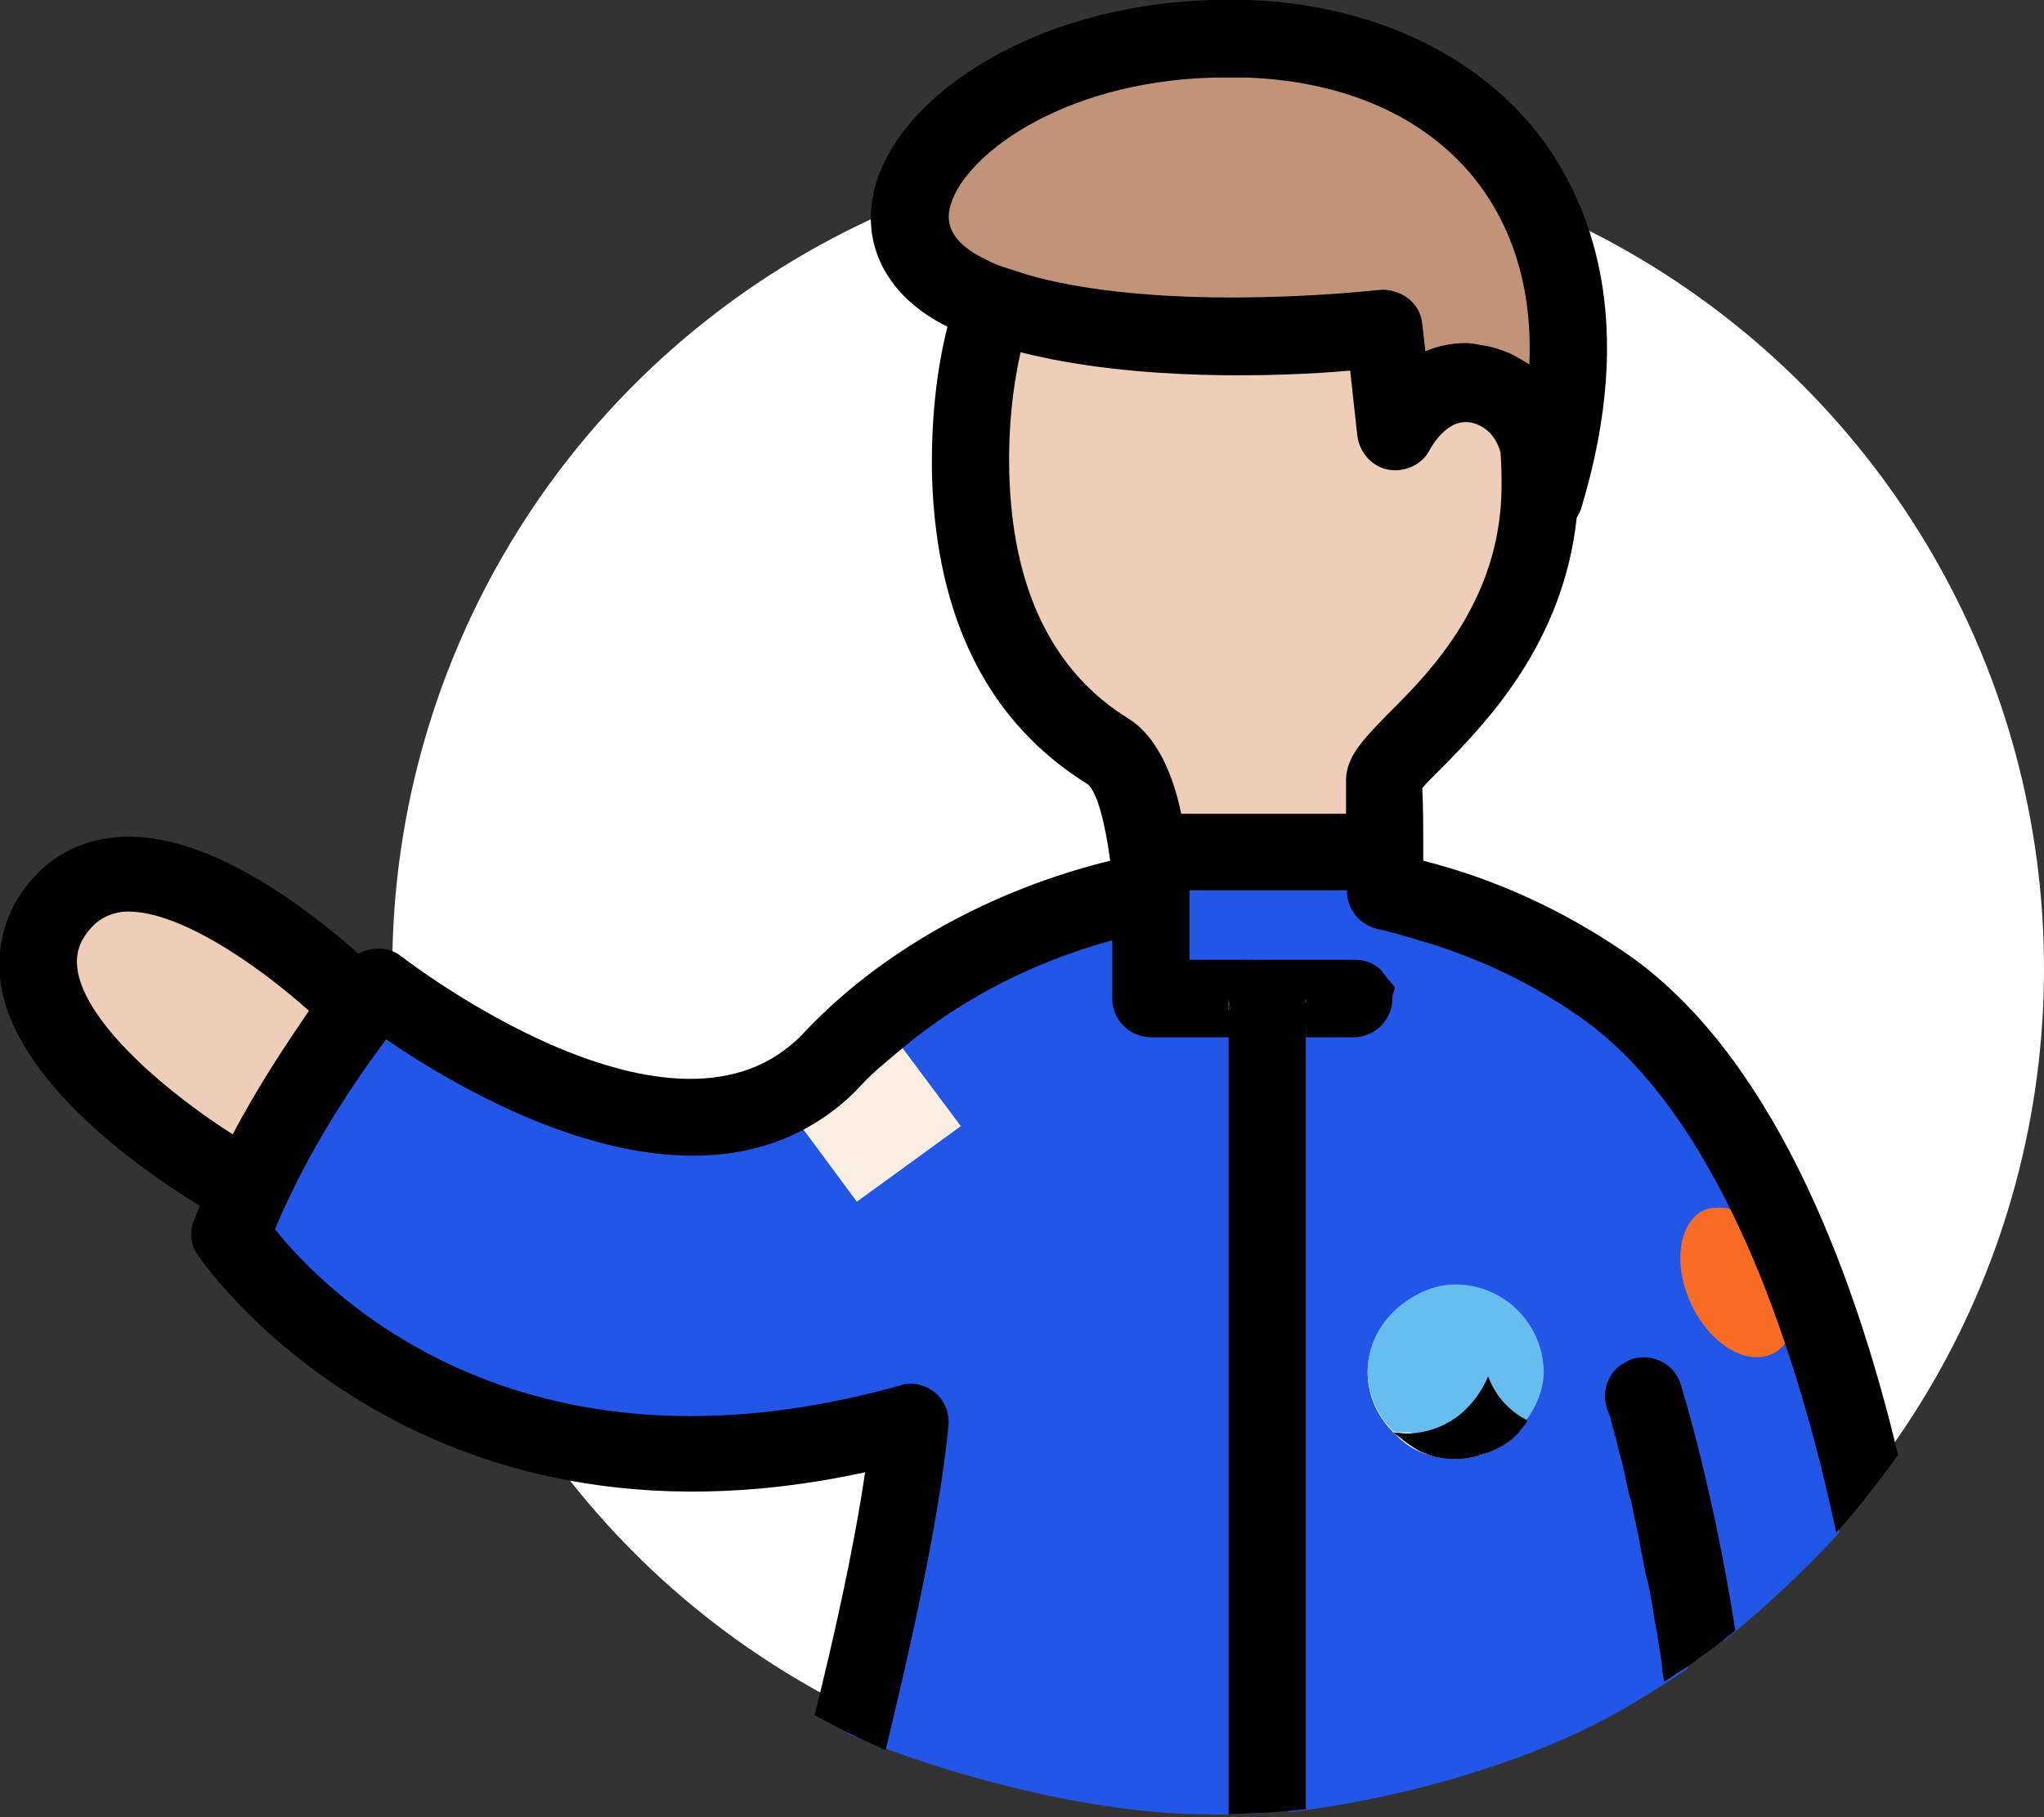 <svg width="99" height="88" viewBox="0 0 99 88" fill="none" xmlns="http://www.w3.org/2000/svg">
<rect x="0" y="0" width="99" height="88" fill="#333333" stroke="none"/>
<circle cx="59" cy="46.911" r="40" fill="white"/>
<g clip-path="url(#clip0)">
<path d="M65.443 38.467C65.393 37.181 66.291 36.291 67.638 34.956C69.783 32.781 73.424 29.122 73.524 23.288C73.524 22.694 73.524 22.101 73.474 21.458C73.275 20.865 72.925 20.321 72.277 20.074C70.93 19.48 69.484 20.123 69.234 20.568C68.835 21.31 68.536 22.546 67.688 22.398C66.84 22.249 66.191 21.557 66.092 20.717L65.742 17.355C62.251 17.651 54.818 17.948 48.833 16.415C48.384 18.294 48.184 20.37 48.234 22.596C48.384 28.529 50.479 32.781 54.37 35.203C55.816 36.093 56.614 38.022 57.063 40.098H65.493C65.443 39.406 65.443 38.813 65.443 38.467Z" fill="#EFCEB9"/>
<path d="M73.026 8.652C70.332 5.142 65.993 3.164 60.506 2.917C59.907 2.868 59.259 2.868 58.61 2.917C50.28 3.164 44.843 7.317 44.244 10.086C44.145 10.482 43.945 11.52 45.591 12.509C45.791 12.608 45.99 12.707 46.19 12.855C46.589 13.053 47.038 13.201 47.487 13.35C48.135 13.597 48.833 13.794 49.582 13.943C57.114 15.772 65.594 14.536 65.693 14.487C66.242 14.388 66.791 14.586 67.24 14.932C67.689 15.278 67.938 15.772 68.038 16.316L68.187 17.849C68.836 17.552 71.529 17.404 72.328 17.404C72.577 17.404 72.876 17.453 73.175 17.503C73.674 17.602 74.173 17.701 74.722 17.948C75.021 18.096 75.32 18.244 75.62 18.442C75.67 18.492 75.769 18.492 75.819 18.541C75.969 14.635 75.021 11.273 73.026 8.652Z" fill="#C1947A"/>
<path d="M3.743 44.4C3.294 45.043 2.546 46.872 2.695 47.614C3.244 50.284 8.681 55.278 11.574 57.107C12.821 54.684 15.315 50.333 16.413 48.85C13.919 46.576 7.983 43.213 5.439 43.461C4.74 43.51 4.192 43.807 3.743 44.4Z" fill="#EFCEB9"/>
<path d="M60.956 87.812L60.507 49.592L56.317 49.246C55.269 49.246 54.82 48.85 54.82 47.812L54.72 44.994C50.88 46.032 46.789 46.576 43.996 48.9L42.549 50.68L40.255 52.361L38.01 53.399C30.927 57.206 22.297 51.718 18.606 49.196C17.21 50.976 13.369 55.723 11.723 59.678C14.017 62.546 24.692 73.819 43.248 68.628C43.846 68.479 43.547 68.479 44.046 68.875C44.545 69.27 44.594 68.875 44.545 69.468C44.096 74.116 42.2 79.209 41.053 83.955C45.891 85.982 52.925 87.861 58.462 87.861C58.91 87.91 60.606 87.812 60.956 87.812Z" fill="#2256E6"/>
<path d="M57.613 43.312L57.713 43.411C57.713 43.312 57.713 43.214 57.713 43.115H57.663V43.312H57.613Z" fill="#2256E6"/>
<path d="M87.342 64.82C87.142 65.067 86.943 63.485 86.643 63.633C85.396 64.227 87.392 64.425 86.494 62.496C85.596 60.568 85.247 61.507 86.494 60.914C86.893 60.716 84.299 57.849 84.748 57.997C82.802 54.041 81.057 50.778 78.064 48.702C75.62 47.02 72.477 45.834 69.734 45.043C69.085 44.845 68.337 44.647 67.689 44.499L67.339 44.252C66.491 44.103 66.591 44.153 66.541 43.312L67.04 42.274H65.444H57.762C57.762 42.373 56.565 43.213 56.565 43.312L56.266 43.757L56.814 46.674L60.555 47.416L61.653 47.317L63.648 47.465L65.394 47.218C65.893 47.218 65.993 47.515 66.342 47.861C66.691 48.207 66.342 47.861 66.342 48.405C66.342 49.443 66.491 49.295 65.444 49.295H63.947L62.251 49.641L62.202 52.459L62.401 87.762C67.489 87.169 73.275 85.586 77.615 83.312C78.712 82.768 80.757 81.483 81.755 80.79C81.755 80.593 81.705 79.258 81.705 79.06C81.655 78.763 81.805 78.763 81.755 78.466C81.705 78.12 81.605 78.565 81.555 78.269C81.506 78.022 81.107 77.576 81.057 77.329C81.007 76.983 81.356 76.439 81.306 76.143C81.256 75.895 81.107 75.797 81.057 75.549C81.007 75.253 80.558 75.302 80.508 75.005C80.458 74.758 80.707 74.462 80.658 74.214C80.608 73.967 80.259 73.918 80.209 73.621C80.159 73.374 80.159 73.374 80.109 73.176C80.059 72.929 79.859 73.028 79.81 72.83C79.76 72.632 79.71 72.434 79.66 72.286C79.61 72.039 79.411 71.594 79.361 71.347C79.311 71.198 79.46 70.852 79.411 70.704C79.361 70.506 79.361 70.308 79.361 70.111C79.311 69.962 79.012 69.814 78.962 69.666C78.912 69.517 79.261 68.874 78.662 69.27C78.563 69.32 79.411 68.825 79.411 68.726C79.361 68.627 78.962 68.874 78.962 68.726C78.962 68.627 78.712 68.677 78.662 68.578C78.612 68.479 78.513 68.479 78.463 68.38C78.463 68.331 79.211 68.182 79.211 68.182C79.909 68.083 81.206 68.034 78.513 68.034C77.764 68.034 78.862 67.787 79.361 67.292C79.56 67.094 79.81 67.094 80.059 66.996C81.057 66.699 80.857 67.441 81.156 68.43C81.256 68.726 82.453 72.781 83.501 79.455C85.297 78.022 87.591 75.895 89.088 74.214C88.389 71.198 88.389 67.836 87.342 64.82ZM73.974 68.825C73.874 68.973 73.724 69.122 73.575 69.27C73.525 69.32 73.475 69.369 73.425 69.468C73.076 69.814 72.677 70.061 72.228 70.259C72.128 70.308 72.078 70.308 71.978 70.358C71.829 70.407 71.729 70.457 71.579 70.506C71.23 70.605 70.881 70.654 70.482 70.654C69.933 70.654 69.384 70.556 68.936 70.358C68.886 70.358 68.836 70.308 68.786 70.308C68.337 70.111 67.988 69.863 67.639 69.517C66.791 68.726 66.242 67.688 66.242 66.452C66.242 65.018 67.04 63.782 68.137 63.04C68.836 62.595 69.584 62.249 70.482 62.249C72.826 62.249 74.722 64.128 74.722 66.452C74.722 67.342 74.373 68.133 73.874 68.825C73.924 68.825 73.924 68.825 73.974 68.825Z" fill="#2256E6"/>
<path d="M63.25 50.235H63.849L63.25 49.542V50.235Z" fill="black"/>
<path d="M63.249 48.553V48.355C63.249 48.454 63.199 48.504 63.249 48.553C63.199 48.553 63.249 48.553 63.249 48.553Z" fill="black"/>
<path d="M78.115 69.221C78.066 69.072 78.066 69.023 78.016 68.874C78.066 69.023 78.115 69.122 78.115 69.221Z" fill="black"/>
<path d="M78.615 71.05C78.565 70.852 78.515 70.655 78.465 70.506C78.515 70.655 78.565 70.852 78.615 71.05Z" fill="black"/>
<path d="M80.161 78.22C80.112 77.874 80.062 77.577 80.012 77.28C80.012 77.577 80.062 77.923 80.161 78.22Z" fill="black"/>
<path d="M79.513 74.956C79.463 74.709 79.413 74.412 79.363 74.165C79.413 74.412 79.463 74.659 79.513 74.956Z" fill="black"/>
<path d="M79.809 76.538C79.759 76.242 79.709 75.945 79.609 75.648C79.709 75.945 79.759 76.242 79.809 76.538Z" fill="black"/>
<path d="M78.365 70.061C78.316 69.913 78.266 69.764 78.266 69.616C78.266 69.764 78.316 69.913 78.365 70.061Z" fill="black"/>
<path d="M80.407 80.049C80.358 79.703 80.308 79.357 80.258 79.06C80.308 79.357 80.358 79.703 80.407 80.049Z" fill="black"/>
<path d="M78.911 72.187C78.862 71.94 78.812 71.742 78.762 71.495C78.762 71.742 78.812 71.94 78.911 72.187Z" fill="black"/>
<path d="M79.212 73.473C79.162 73.226 79.112 72.979 79.062 72.731C79.062 72.979 79.162 73.226 79.212 73.473Z" fill="black"/>
<path d="M80.559 80.89C80.559 81.087 80.609 81.236 80.609 81.433C80.609 81.236 80.559 81.038 80.559 80.89Z" fill="black"/>
<path d="M77.866 68.282C77.816 68.183 77.816 68.133 77.816 68.133C77.816 68.183 77.816 68.232 77.866 68.282Z" fill="black"/>
<path d="M77.963 68.677C77.913 68.578 77.913 68.479 77.863 68.38C77.913 68.479 77.913 68.578 77.963 68.677Z" fill="black"/>
<path d="M68.935 70.309C68.885 70.309 68.835 70.259 68.785 70.259C68.835 70.309 68.885 70.309 68.935 70.309Z" fill="#67BDF0"/>
<path d="M73.575 69.27C73.525 69.32 73.476 69.369 73.426 69.468C73.476 69.369 73.525 69.32 73.575 69.27Z" fill="#67BDF0"/>
<path d="M67.637 69.517C67.587 69.468 67.537 69.419 67.487 69.369H67.438C67.487 69.419 67.587 69.468 67.637 69.517Z" fill="#67BDF0"/>
<path d="M70.482 62.2C69.584 62.2 68.786 62.546 68.138 62.991C67.04 63.733 66.242 64.969 66.242 66.402C66.242 67.54 66.741 68.578 67.489 69.32C67.689 69.369 67.888 69.369 68.138 69.369C69.085 69.369 69.883 70.556 70.632 70.012C71.28 69.517 71.18 70.21 71.43 69.468C71.779 70.358 73.126 68.281 73.924 68.776C74.423 68.084 74.772 67.292 74.772 66.402C74.722 64.079 72.826 62.2 70.482 62.2Z" fill="#67BDF0"/>
<path d="M72.23 70.259C72.13 70.309 72.08 70.309 71.981 70.358C72.08 70.309 72.18 70.259 72.23 70.259Z" fill="#67BDF0"/>
<path d="M70.484 70.655C69.935 70.655 69.386 70.556 68.938 70.358C69.386 70.506 69.935 70.605 70.484 70.655Z" fill="black"/>
<path d="M70.484 70.655C70.883 70.655 71.233 70.605 71.582 70.507L71.532 70.457C71.233 70.507 70.883 70.655 70.484 70.655Z" fill="black"/>
<path d="M68.788 70.259C68.339 70.062 67.99 69.814 67.641 69.468C67.99 69.814 68.339 70.062 68.788 70.259Z" fill="black"/>
<path d="M73.424 69.468C73.075 69.814 72.675 70.062 72.227 70.259C72.675 70.062 73.075 69.765 73.424 69.468Z" fill="black"/>
<path d="M71.581 70.506C71.731 70.457 71.831 70.407 71.98 70.358C71.831 70.407 71.681 70.407 71.531 70.457L71.581 70.506Z" fill="black"/>
<path d="M73.973 68.825L73.923 68.776C73.824 68.924 73.724 69.122 73.574 69.27C73.724 69.122 73.874 69.023 73.973 68.825Z" fill="black"/>
<path d="M82.554 58.59C81.307 59.184 81.008 61.211 81.906 63.139C82.804 65.067 84.549 66.155 85.846 65.562C86.146 65.413 86.345 65.216 86.545 64.969C85.796 62.743 84.948 60.617 83.951 58.59C83.452 58.442 83.003 58.442 82.554 58.59Z" fill="#F96C26"/>
<path d="M46.538 54.536L43.695 50.729C42.996 51.322 42.298 51.866 41.7 52.509C40.802 53.448 39.854 54.19 38.906 54.684L41.5 58.195L46.538 54.536Z" fill="#FBEFE4"/>
<path d="M61.355 46.477H60.457L60.607 46.625C60.856 46.576 61.105 46.477 61.355 46.477Z" fill="black"/>
<path d="M59.508 48.355V48.899C59.558 48.899 59.608 48.899 59.608 48.899C59.558 48.751 59.508 48.553 59.508 48.355Z" fill="black"/>
<path d="M77.866 68.38C77.866 68.331 77.866 68.331 77.816 68.281C77.866 68.331 77.866 68.38 77.866 68.38Z" fill="black"/>
<path d="M78.213 69.616C78.163 69.468 78.163 69.369 78.113 69.27C78.163 69.369 78.213 69.468 78.213 69.616Z" fill="black"/>
<path d="M78.066 68.924C78.066 68.825 78.016 68.726 78.016 68.677C78.016 68.726 78.016 68.825 78.066 68.924Z" fill="black"/>
<path d="M79.958 77.28C79.908 77.033 79.859 76.786 79.809 76.539C79.859 76.786 79.908 77.033 79.958 77.28Z" fill="black"/>
<path d="M80.259 79.06C80.209 78.813 80.159 78.516 80.109 78.269C80.209 78.516 80.209 78.763 80.259 79.06Z" fill="black"/>
<path d="M80.557 80.889C80.507 80.593 80.457 80.346 80.457 80.049C80.457 80.346 80.507 80.593 80.557 80.889Z" fill="black"/>
<path d="M79.661 75.648C79.612 75.401 79.562 75.154 79.512 74.907C79.562 75.154 79.612 75.401 79.661 75.648Z" fill="black"/>
<path d="M79.013 72.731C78.963 72.534 78.913 72.336 78.863 72.188C78.913 72.385 78.963 72.583 79.013 72.731Z" fill="black"/>
<path d="M79.361 74.165C79.311 73.918 79.261 73.72 79.211 73.473C79.261 73.72 79.311 73.918 79.361 74.165Z" fill="black"/>
<path d="M78.463 70.457C78.413 70.309 78.363 70.16 78.363 70.061C78.363 70.16 78.413 70.309 78.463 70.457Z" fill="black"/>
<path d="M78.713 71.495C78.663 71.347 78.613 71.149 78.613 71.001C78.663 71.199 78.663 71.347 78.713 71.495Z" fill="black"/>
<path d="M81.405 67.046C81.106 66.057 80.059 65.513 79.061 65.809C78.811 65.908 78.562 66.057 78.363 66.205C77.814 66.699 77.614 67.441 77.814 68.133C77.814 68.133 77.814 68.183 77.864 68.281C77.864 68.281 77.864 68.331 77.914 68.38C77.914 68.479 77.963 68.529 78.013 68.677C78.013 68.727 78.063 68.825 78.063 68.924C78.113 69.023 78.113 69.122 78.163 69.27C78.213 69.369 78.213 69.518 78.263 69.617C78.313 69.765 78.313 69.864 78.363 70.061C78.412 70.21 78.412 70.358 78.462 70.457C78.512 70.655 78.562 70.803 78.612 71.001C78.662 71.149 78.712 71.298 78.712 71.495C78.762 71.693 78.811 71.94 78.861 72.188C78.911 72.385 78.961 72.583 79.011 72.731C79.061 72.979 79.111 73.226 79.161 73.473C79.211 73.671 79.26 73.918 79.31 74.165C79.36 74.412 79.41 74.66 79.46 74.956C79.51 75.204 79.56 75.451 79.61 75.698C79.659 75.995 79.709 76.291 79.809 76.588C79.859 76.835 79.909 77.082 79.959 77.33C80.009 77.626 80.059 77.972 80.109 78.269C80.158 78.516 80.208 78.813 80.258 79.06C80.308 79.406 80.358 79.752 80.408 80.049C80.458 80.346 80.507 80.593 80.507 80.89C80.557 81.087 80.557 81.236 80.607 81.433C80.956 81.236 81.256 80.989 81.605 80.791C81.854 80.642 82.104 80.445 82.353 80.247C82.952 79.851 83.5 79.406 84.049 78.961C83.002 72.237 81.505 67.342 81.405 67.046Z" fill="black"/>
<path d="M38.508 52.707C38.807 52.509 39.056 52.311 39.306 52.113L38.508 52.707Z" fill="black"/>
<path d="M78.712 46.131C75.669 44.054 72.427 42.571 68.935 41.681V41.483C68.935 40.247 68.935 38.961 68.885 38.17C69.085 37.923 69.534 37.478 69.883 37.132C71.978 35.006 75.719 31.149 76.368 25.068C76.418 24.969 76.517 24.82 76.567 24.672C79.361 15.525 77.016 9.79 74.572 6.576C71.23 2.225 65.394 -0.247 58.66 -0C49.581 0.297 43.197 4.994 42.299 9.394C41.75 12.064 43.097 14.437 45.89 15.822C45.341 17.997 45.092 20.42 45.142 23.041C45.341 29.963 47.885 35.006 52.674 37.972C53.123 38.319 53.522 39.802 53.771 41.681C47.935 43.114 42.648 46.081 38.957 49.987C32.771 56.662 19.603 46.427 19.453 46.328C18.854 45.834 18.006 45.834 17.358 46.18C15.063 44.153 10.025 40.148 5.636 40.544C3.84 40.692 2.294 41.532 1.196 43.016C0.099 44.499 -0.25 46.23 0.099 48.009C1.146 52.954 7.731 57.206 9.676 58.393C9.576 58.64 9.477 58.887 9.377 59.134C9.177 59.678 9.227 60.321 9.576 60.766C9.676 60.914 19.852 76.093 41.9 71.297C41.351 75.055 40.353 79.456 39.455 83.065C40.004 83.362 40.603 83.658 41.151 83.955C41.7 84.202 42.299 84.499 42.897 84.746C44.044 79.999 45.491 73.671 45.94 69.023C45.99 68.43 45.74 67.787 45.291 67.441C44.793 67.045 44.194 66.897 43.596 67.095C25.04 72.286 15.612 62.398 13.318 59.53C14.964 55.574 17.358 52.113 18.705 50.333C22.396 52.855 31.873 58.491 38.957 54.684C39.954 54.14 40.902 53.448 41.75 52.509C42.349 51.866 43.047 51.322 43.745 50.729C46.538 48.405 50.03 46.576 53.871 45.537V48.355C53.871 49.394 54.719 50.234 55.767 50.234H59.508V87.861C60.755 87.811 62.002 87.762 63.249 87.614V52.41V50.185V49.592L63.797 50.234H65.543C66.591 50.234 67.439 49.394 67.439 48.355C67.439 47.861 67.738 47.96 67.389 47.614C67.389 47.614 66.89 47.021 66.94 47.021C66.591 46.675 66.142 46.477 65.643 46.477H63.648H61.353C61.104 46.477 60.855 46.526 60.605 46.625L60.455 46.477H57.612V43.312V43.114H57.662H65.194H65.244V43.263C65.294 44.103 65.892 44.796 66.74 44.993C67.439 45.142 68.087 45.34 68.736 45.537C71.479 46.328 74.123 47.564 76.517 49.245C79.51 51.322 81.904 54.684 83.85 58.64C84.847 60.667 85.695 62.793 86.444 65.018C87.491 68.084 88.289 71.198 88.938 74.215C89.486 73.621 89.985 73.028 90.484 72.385C90.983 71.742 91.482 71.1 91.931 70.457C89.686 61.062 85.646 50.877 78.712 46.131ZM11.272 54.931C8.379 53.102 4.389 49.839 3.79 47.169C3.64 46.427 3.74 45.785 4.239 45.142C4.688 44.548 5.237 44.252 5.935 44.153C8.479 43.955 12.42 46.675 14.964 48.949C13.916 50.482 12.519 52.558 11.272 54.931ZM63.199 49.493L62.999 49.245L63.199 49.493ZM63.249 48.553C63.199 48.553 63.199 48.553 63.249 48.553C63.199 48.504 63.249 48.454 63.249 48.355V48.553ZM59.508 48.355C59.508 48.553 59.558 48.751 59.608 48.899C59.558 48.899 59.508 48.899 59.508 48.899V48.355ZM47.736 12.559C47.536 12.46 47.337 12.361 47.187 12.262C45.74 11.372 45.94 10.432 45.99 10.136C46.489 7.664 51.327 3.955 58.76 3.758C59.358 3.758 59.907 3.758 60.455 3.758C65.294 3.955 69.185 5.735 71.579 8.85C73.375 11.223 74.223 14.19 74.073 17.651C74.023 17.602 73.973 17.602 73.923 17.552C73.674 17.404 73.425 17.256 73.125 17.107C72.626 16.91 72.178 16.761 71.729 16.712C71.479 16.662 71.23 16.613 70.98 16.613C70.282 16.613 69.634 16.761 69.035 17.008L68.885 15.673C68.835 15.179 68.586 14.734 68.187 14.437C67.788 14.141 67.289 13.992 66.79 14.042C66.691 14.042 57.463 15.13 50.679 13.547C50.03 13.399 49.432 13.201 48.833 13.004C48.484 12.905 48.085 12.756 47.736 12.559ZM67.239 34.561C65.992 35.846 65.144 36.687 65.194 37.923C65.194 38.269 65.194 38.764 65.194 39.406H57.213C56.814 37.478 56.016 35.649 54.669 34.808C50.978 32.534 49.033 28.529 48.883 22.892C48.833 20.766 49.033 18.838 49.432 17.058C55.068 18.492 62.052 18.244 65.394 17.948L65.743 21.112C65.843 21.903 66.441 22.596 67.239 22.744C68.037 22.892 68.885 22.497 69.235 21.804C69.484 21.359 70.332 20.024 71.579 20.568C72.178 20.816 72.527 21.359 72.676 21.903C72.726 22.497 72.726 23.09 72.726 23.634C72.676 29.073 69.284 32.534 67.239 34.561Z" fill="black"/>
<path d="M72.077 66.65C71.778 67.392 71.279 68.034 70.681 68.529C69.982 69.073 69.085 69.419 68.137 69.419C67.887 69.419 67.688 69.369 67.488 69.369C67.538 69.419 67.588 69.468 67.688 69.518C68.037 69.814 68.436 70.111 68.835 70.309C68.885 70.309 68.935 70.358 68.985 70.358C69.484 70.556 69.982 70.655 70.531 70.655C70.93 70.655 71.229 70.556 71.579 70.457C71.728 70.408 71.878 70.408 72.028 70.358C72.127 70.309 72.177 70.309 72.277 70.259C72.726 70.061 73.125 69.814 73.474 69.468C73.524 69.419 73.574 69.369 73.624 69.27C73.773 69.122 73.823 68.974 73.973 68.776C73.075 68.331 72.427 67.589 72.077 66.65Z" fill="black"/>
</g>
<defs>
<clipPath id="clip0">
<rect width="92.031" height="87.91" fill="white"/>
</clipPath>
</defs>
</svg>

